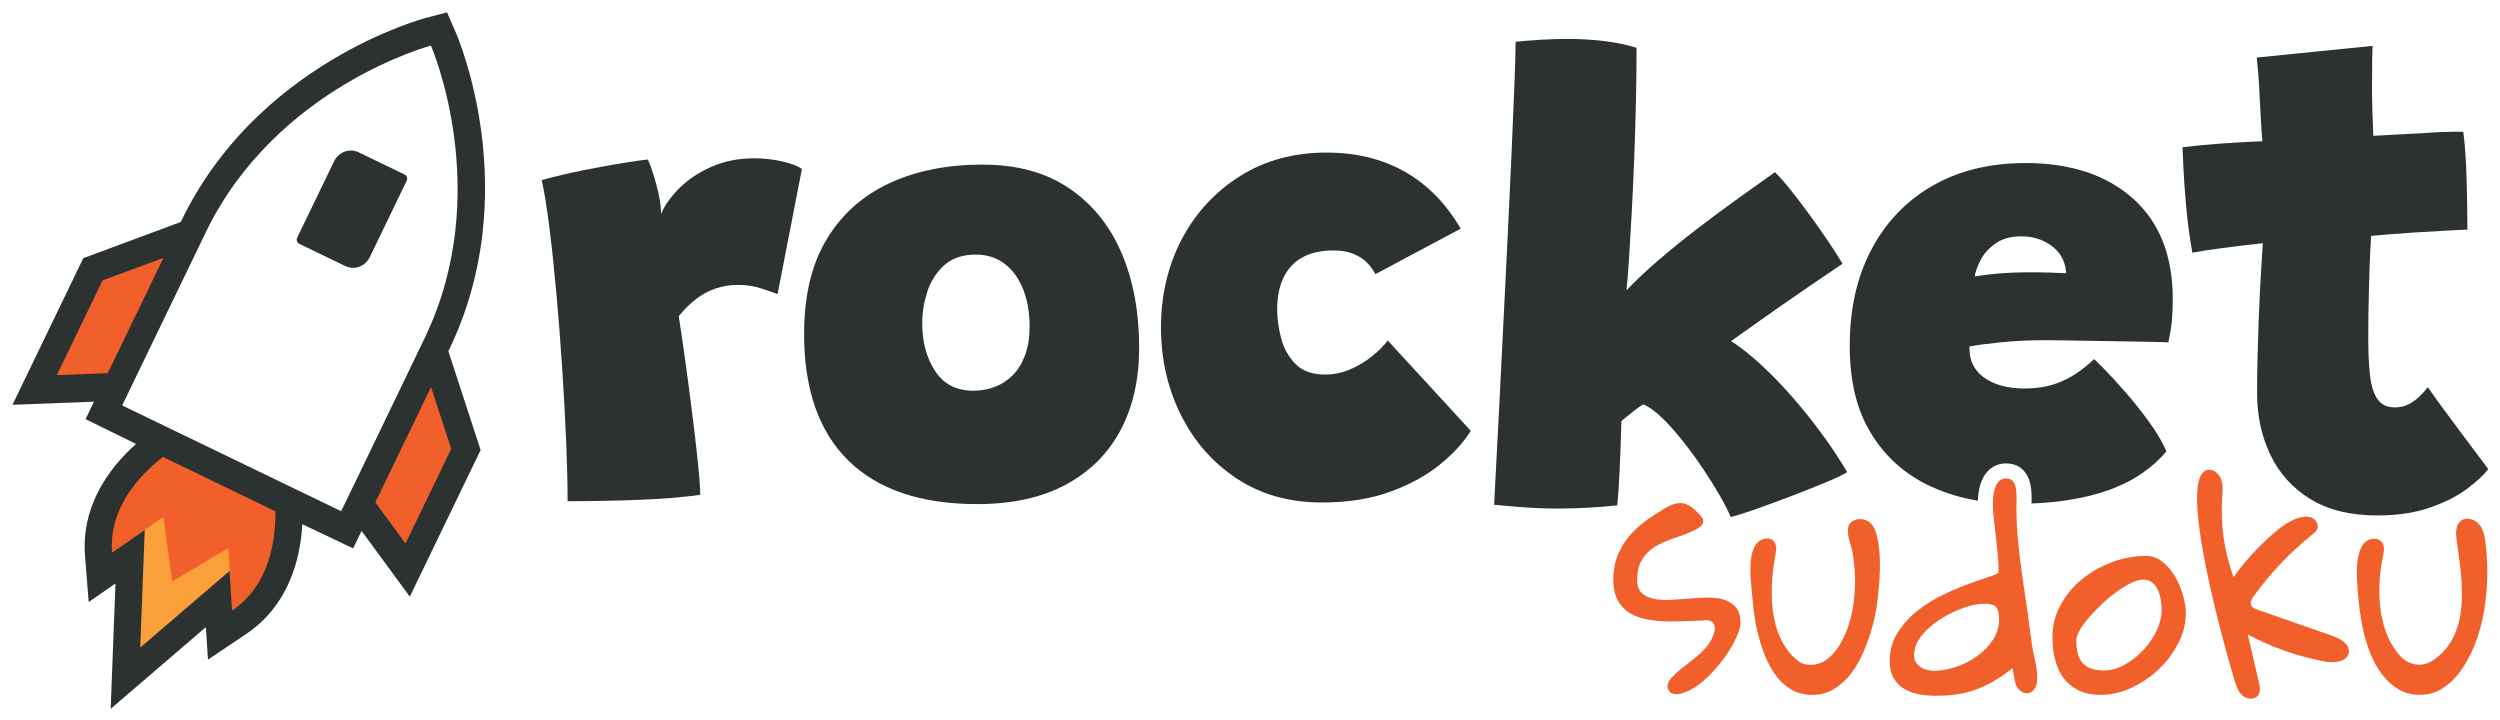 <?xml version="1.0" encoding="UTF-8"?>
<svg id="Layer_1" xmlns="http://www.w3.org/2000/svg" version="1.1" viewBox="0 0 1000 288">
  <!-- Generator: Adobe Illustrator 29.2.1, SVG Export Plug-In . SVG Version: 2.1.0 Build 116)  -->
  <defs>
    <style>
      .st0 {
        fill: #2b3231;
      }

      .st1 {
        fill: #f9a03b;
      }

      .st2 {
        fill: #f1602b;
      }
    </style>
  </defs>
  <g>
    <g>
      <path class="st0" d="M264.43,85.55c1.52-3.54,4-7.01,7.45-10.42,3.45-3.41,7.72-6.23,12.82-8.46,5.09-2.23,10.76-3.35,16.99-3.35,3.79,0,7.54.42,11.24,1.26,3.71.84,6.32,1.85,7.83,3.03l-9.73,50.02c-1.77-.67-4.04-1.45-6.82-2.34-2.78-.88-5.77-1.33-8.97-1.33s-6.21.49-9.03,1.45c-2.82.97-5.43,2.38-7.83,4.23-2.4,1.85-4.7,4.13-6.88,6.82.67,4.3,1.49,9.9,2.46,16.8.97,6.91,1.91,14.06,2.84,21.47.93,7.41,1.71,14.13,2.34,20.15.63,6.02.95,10.38.95,13.07-7.5,1.01-15.96,1.68-25.39,2.02-9.43.34-18.65.51-27.66.51,0-6.57-.19-14.46-.57-23.68-.38-9.22-.91-18.97-1.58-29.24-.67-10.27-1.45-20.34-2.34-30.19-.88-9.85-1.83-18.76-2.84-26.72-1.01-7.96-2.02-14.17-3.03-18.63,5.22-1.43,10.88-2.76,16.99-3.98,6.1-1.22,11.56-2.21,16.36-2.97s7.83-1.18,9.1-1.26c1.01,2.11,2.15,5.45,3.41,10.04,1.26,4.59,1.89,8.49,1.89,11.68Z"/>
      <path class="st0" d="M390.87,201.64c-22.48,0-39.64-5.79-51.48-17.37-11.83-11.58-17.75-28.49-17.75-50.72,0-15.33,3.03-27.98,9.1-37.96,6.06-9.98,14.44-17.43,25.14-22.36,10.69-4.93,23.03-7.39,37.01-7.39s25.37,3.14,34.67,9.41c9.3,6.27,16.32,14.91,21.03,25.9,4.72,10.99,7.07,23.64,7.07,37.96,0,12.63-2.48,23.62-7.45,32.97-4.97,9.35-12.27,16.61-21.92,21.79-9.64,5.18-21.45,7.77-35.43,7.77ZM389.23,156.29c3.11,0,6.04-.52,8.78-1.58,2.74-1.05,5.14-2.63,7.2-4.74,2.06-2.1,3.68-4.78,4.86-8.02,1.18-3.24,1.77-7.01,1.77-11.31,0-5.73-.88-10.76-2.65-15.1-1.77-4.34-4.25-7.71-7.45-10.11-3.2-2.4-6.99-3.6-11.37-3.6-5.31,0-9.54,1.43-12.7,4.3-3.16,2.86-5.41,6.4-6.76,10.61-1.35,4.21-2.02,8.34-2.02,12.38,0,7.66,1.72,14.11,5.18,19.33,3.45,5.22,8.5,7.83,15.16,7.83Z"/>
      <path class="st0" d="M588.31,172.33c-2.86,4.63-6.99,9.14-12.38,13.52-5.39,4.38-12.02,8-19.9,10.86-7.88,2.86-16.95,4.29-27.22,4.29-13.05,0-24.4-3.18-34.04-9.54-9.64-6.36-17.12-14.86-22.42-25.52-5.31-10.65-7.96-22.34-7.96-35.05s2.8-24.84,8.4-35.37c5.6-10.53,13.37-18.9,23.31-25.14,9.94-6.23,21.47-9.35,34.61-9.35,7.91,0,15.22,1.16,21.92,3.47,6.69,2.32,12.7,5.75,18,10.3,5.31,4.55,9.85,10.11,13.64,16.67l-34.11,18.19c-.25-.51-.72-1.26-1.39-2.27-.68-1.01-1.66-2.08-2.97-3.22-1.31-1.14-2.97-2.08-4.99-2.84-2.02-.76-4.51-1.14-7.45-1.14-4.97,0-9.12.93-12.44,2.78-3.33,1.85-5.83,4.55-7.52,8.08-1.69,3.54-2.53,7.83-2.53,12.88,0,3.37.51,7.07,1.52,11.12,1.01,4.04,2.91,7.52,5.68,10.42,2.78,2.91,6.78,4.36,12,4.36,3.2,0,6.23-.57,9.09-1.71,2.86-1.14,5.41-2.5,7.64-4.11,2.23-1.6,4.06-3.14,5.5-4.61,1.43-1.47,2.36-2.55,2.78-3.22l33.22,36.13Z"/>
      <path class="st0" d="M692.27,206.82c-.84-2.11-2.23-4.86-4.17-8.27-1.94-3.41-4.19-7.03-6.76-10.86-2.57-3.83-5.29-7.56-8.15-11.18-2.86-3.62-5.66-6.76-8.4-9.41-2.74-2.65-5.24-4.44-7.52-5.37-.84.51-1.88,1.22-3.09,2.15-1.22.93-2.34,1.81-3.35,2.65-1.01.84-1.77,1.47-2.27,1.89-.08,3.62-.19,7.07-.32,10.36-.13,3.28-.25,6.36-.38,9.22-.13,2.86-.27,5.49-.44,7.89-.17,2.4-.34,4.48-.51,6.25-3.96.42-7.89.74-11.81.95-3.92.21-7.73.32-11.43.32-5.14,0-9.96-.17-14.46-.51-4.51-.34-8.36-.68-11.56-1.01.08-2.02.32-6.48.69-13.39.38-6.9.82-15.41,1.33-25.52.51-10.11,1.05-21.07,1.64-32.91.59-11.83,1.18-23.75,1.77-35.75.59-12,1.12-23.31,1.58-33.92.46-10.61.84-19.77,1.14-27.47.29-7.71.44-13.12.44-16.23,3.45-.34,6.9-.61,10.36-.82,3.45-.21,6.86-.32,10.23-.32,4.97,0,9.81.27,14.53.82,4.72.55,9.14,1.45,13.26,2.72,0,6.74-.08,13.92-.25,21.54-.17,7.62-.4,15.24-.69,22.86-.3,7.62-.63,14.89-1.01,21.79-.38,6.91-.74,13.03-1.07,18.38-.34,5.35-.68,9.5-1.01,12.44,3.96-4.13,8.4-8.29,13.33-12.51,4.93-4.21,10.06-8.36,15.41-12.44,5.35-4.08,10.65-8.02,15.92-11.81,5.26-3.79,10.17-7.28,14.72-10.48,1.52,1.43,3.52,3.68,6,6.76,2.48,3.08,5.07,6.46,7.77,10.17,2.69,3.71,5.24,7.33,7.64,10.86,2.4,3.54,4.27,6.49,5.62,8.84-3.62,2.44-7.6,5.14-11.94,8.08-4.34,2.95-8.61,5.9-12.82,8.84-4.21,2.95-8.06,5.66-11.56,8.15-3.5,2.48-6.25,4.44-8.27,5.87,2.44,1.52,5.14,3.52,8.08,6,2.95,2.48,6.04,5.37,9.28,8.65,3.24,3.28,6.53,6.91,9.85,10.86,3.33,3.96,6.63,8.19,9.92,12.7,3.28,4.51,6.4,9.24,9.35,14.21-1.6,1.01-4.48,2.38-8.65,4.11-4.17,1.73-8.78,3.56-13.83,5.49-5.05,1.94-9.79,3.68-14.21,5.24-4.42,1.56-7.73,2.59-9.92,3.09Z"/>
      <path class="st0" d="M995.31,187.62c-1.85,2.44-4.74,5.12-8.65,8.02s-8.86,5.39-14.84,7.45c-5.98,2.06-12.97,3.09-20.97,3.09-10.7,0-19.6-2.19-26.72-6.57-7.12-4.38-12.44-10.27-15.98-17.68-3.54-7.41-5.31-15.62-5.31-24.63,0-4.97.06-9.94.19-14.91.13-4.97.27-9.75.44-14.34.17-4.59.36-8.88.57-12.88.21-4,.42-7.52.63-10.55.21-3.03.36-5.47.44-7.33-5.48.59-10.93,1.24-16.36,1.96-5.43.72-9.37,1.33-11.81,1.83-1.1-6.06-1.91-12.17-2.46-18.32-.55-6.15-.93-11.43-1.14-15.85-.21-4.42-.32-7.09-.32-8.02,4.97-.59,10-1.07,15.1-1.45,5.09-.38,10.72-.69,16.86-.95-.17-1.18-.36-3.73-.57-7.64-.21-3.92-.4-7.3-.57-10.17-.08-2.86-.25-5.79-.51-8.78-.25-2.99-.46-5.28-.63-6.88l46.36-4.67c-.08.84-.15,2.78-.19,5.81-.04,3.03-.06,6.65-.06,10.86,0,2.61.04,5.56.13,8.84.08,3.28.21,6.78.38,10.48,2.95-.17,6.29-.36,10.04-.57,3.75-.21,6.67-.36,8.78-.44,3.28-.25,6.08-.42,8.4-.51,2.32-.08,4.21-.13,5.68-.13h3.09c.67,5.14,1.12,11.45,1.33,18.95.21,7.5.32,14.23.32,20.21-.84,0-3.5.13-7.96.38-4.46.25-8.8.51-13.01.76-2.86.17-6.08.4-9.66.69-3.58.3-6.21.53-7.89.69-.08,1.52-.19,3.41-.32,5.68-.13,2.27-.23,4.82-.32,7.64-.08,2.82-.17,5.81-.25,8.97-.08,3.16-.15,6.32-.19,9.47-.04,3.16-.06,6.21-.06,9.16,0,5.73.23,10.65.69,14.78.46,4.13,1.45,7.31,2.97,9.54,1.52,2.23,3.87,3.35,7.07,3.35,2.02,0,3.83-.42,5.43-1.26,1.6-.84,3.03-1.87,4.29-3.09,1.26-1.22,2.4-2.46,3.41-3.73,1.35,2.02,3.2,4.63,5.56,7.83,2.36,3.2,4.82,6.53,7.39,9.98,2.57,3.45,4.88,6.55,6.95,9.28,2.06,2.74,3.47,4.61,4.23,5.62Z"/>
    </g>
    <path class="st2" d="M673.42,277.15c5.63-1.97,10.07-6.39,13.84-10.88,1.76-2.09,3.29-4.21,4.6-6.34,1.31-2.13,2.36-4.13,3.14-6.01.79-1.87,1.18-3.4,1.18-4.6,0-2.77-.58-4.86-1.74-6.29-1.16-1.42-2.71-2.45-4.66-3.09-1.84-.6-3.91-.9-6.22-.9-.13,0-.27,0-.4,0-2.47.04-5,.17-7.58.39-2.58.22-5.11.39-7.58.51-.53.02-1.05.04-1.55.04-1.85,0-3.54-.16-5.07-.49-1.95-.41-3.52-1.18-4.71-2.3-1.2-1.12-1.8-2.88-1.8-5.28,0-3.22.6-5.82,1.8-7.8,1.2-1.98,2.67-3.59,4.43-4.83,5.17-3.63,11.74-4.54,17.3-7.51,1.5-.8,3.19-2.13,2.85-3.79-.15-.74-.69-1.34-1.21-1.9-1.68-1.81-3.46-3.68-5.8-4.49-.73-.25-1.46-.36-2.18-.36-3.5,0-6.83,2.62-9.73,4.36-3.18,1.91-6.04,4.12-8.59,6.62-2.54,2.51-4.59,5.39-6.12,8.64-1.53,3.26-2.3,6.9-2.3,10.94,0,3.44.62,6.27,1.85,8.48,1.23,2.21,2.9,3.91,5,5.11,2.09,1.2,4.47,2.02,7.13,2.47,2.66.45,5.41.69,8.25.73.37,0,.74,0,1.1,0,4.47,0,8.95-.29,13.42-.46.2,0,.41-.01.62-.01.56,0,1.11.05,1.61.28,1.43.66,1.86,2.55,1.51,4.09-2.09,9.06-12.43,12.67-17.78,19.33-.26.33-.48.69-.65,1.08-.5,1.17-.52,2.55.25,3.54.7.91,1.79,1.24,2.95,1.24.95,0,1.96-.22,2.84-.53Z"/>
    <path class="st2" d="M701.06,240.17c.26,3.18.71,6.46,1.35,9.83.63,3.37,1.55,6.74,2.75,10.1,1.2,3.37,2.67,6.38,4.43,9.04,1.76,2.66,3.91,4.79,6.45,6.4,2.54,1.61,5.5,2.41,8.87,2.41s6.12-.79,8.7-2.36c2.58-1.57,4.86-3.65,6.85-6.23,1.98-2.58,3.67-5.52,5.05-8.81,1.38-3.29,2.54-6.64,3.48-10.05.94-3.4,1.59-6.72,1.96-9.93.98-8.41,1.8-17.86-.17-26.15-.43-1.79-1.04-3.6-2.32-4.92-1.16-1.2-2.83-1.87-4.49-1.87-.59,0-1.17.08-1.73.25-1.19.36-2.32,1.16-2.76,2.33-1.19,3.15,1.07,7.86,1.59,11,.72,4.35,1.04,8.77.92,13.18-.23,8.57-2.04,17.48-6.86,24.7-1.35,2.02-2.94,3.67-4.77,4.94-1.83,1.27-3.95,1.91-6.34,1.91-1.95,0-3.65-.6-5.11-1.8-12-9.83-11.25-29.47-8.61-42.82.34-1.72.28-3.71-.94-4.96-.68-.69-1.56-.99-2.48-.99-1.69,0-3.53,1-4.54,2.45-2.29,3.27-2.4,8.89-2.04,14.12.21,3.05.58,5.98.76,8.22Z"/>
    <path class="st2" d="M811.18,246.01c-.64-4.45-1.31-9.11-2.02-13.98-1.42-9.69-2.59-19.3-2.59-29.09,0-3.42.77-10.65-3.02-11.43-.41-.09-.8-.13-1.17-.13-6.22,0-5.29,11.87-5.01,14.55.26,2.51.54,5.03.84,7.58.3,2.54.58,5.07.84,7.58.26,2.51.39,5.07.39,7.69,0,.45-1.09,1.03-3.26,1.74-2.17.71-4.87,1.65-8.08,2.81-3.22,1.16-6.7,2.62-10.44,4.38-3.74,1.76-7.22,3.89-10.44,6.4-3.22,2.51-5.91,5.44-8.08,8.81-2.17,3.37-3.26,7.22-3.26,11.56,0,2.69.52,4.94,1.57,6.74,1.05,1.8,2.43,3.22,4.15,4.27,1.72,1.05,3.69,1.78,5.89,2.19,2.21.41,4.51.62,6.9.62,2.84,0,5.52-.17,8.03-.51,2.51-.34,5-.93,7.47-1.8,2.47-.86,4.94-2,7.41-3.42,2.47-1.42,5.09-3.22,7.86-5.39-.28.22,1,6.47,1.32,7.05,1.19,2.12,2.78,3.08,4.26,3.08,1.97,0,3.73-1.7,4.06-4.58.56-4.87-1.4-10.02-2.01-14.81-.45-3.48-.99-7.45-1.63-11.9ZM797.15,255.95c-1.68,2.54-3.82,4.73-6.4,6.57-2.58,1.83-5.39,3.26-8.42,4.27-3.03,1.01-5.86,1.52-8.48,1.52-.9,0-1.82-.09-2.75-.28-.94-.19-1.82-.54-2.64-1.07-.82-.52-1.5-1.16-2.02-1.91-.52-.75-.79-1.72-.79-2.92,0-2.77,1.01-5.41,3.03-7.91,2.02-2.51,4.51-4.7,7.47-6.57,2.96-1.87,6.02-3.37,9.2-4.49,3.18-1.12,5.97-1.68,8.36-1.68s3.89.45,4.71,1.35c.82.9,1.23,2.51,1.23,4.83,0,2.99-.84,5.76-2.53,8.31Z"/>
    <path class="st0" d="M853.2,79.43c-10.61-9.47-24.93-14.21-42.95-14.21-14.32,0-26.74,3.03-37.26,9.09-10.53,6.06-18.68,14.57-24.44,25.52-5.77,10.95-8.65,23.75-8.65,38.4s2.86,25.9,8.59,35.24c5.73,9.35,13.62,16.36,23.68,21.03,5.86,2.72,12.19,4.65,18.98,5.78.16-4.28,1.11-8.66,3.75-11.6,1.93-2.14,4.59-3.32,7.48-3.32h0c.78,0,1.58.08,2.38.25,2.35.48,4.31,1.82,5.67,3.87.87,1.31,1.47,2.86,1.82,4.73.47,2.49.41,5.17.36,7.18,5.2-.19,10.06-.64,14.56-1.34,6.23-.97,11.81-2.36,16.74-4.17,4.93-1.81,9.26-4.02,13.01-6.63,3.75-2.61,6.97-5.51,9.66-8.72-1.52-3.54-3.75-7.35-6.7-11.43-2.95-4.08-6.02-7.98-9.22-11.68-3.2-3.7-6.04-6.82-8.53-9.35-2.48-2.53-3.98-4-4.48-4.42-2.53,2.36-4.95,4.29-7.26,5.81-2.32,1.52-4.63,2.72-6.95,3.6-2.32.88-4.61,1.5-6.88,1.83-2.27.34-4.59.51-6.95.51-3.28,0-6.36-.4-9.22-1.2-2.86-.8-5.31-2-7.33-3.6-2.02-1.6-3.5-3.58-4.42-5.94-.34-.93-.57-1.91-.69-2.97-.13-1.05-.19-2.08-.19-3.09,3.11-.59,7.43-1.16,12.95-1.71,5.51-.55,11.51-.82,18-.82,1.43,0,4.46.04,9.09.13,4.63.08,9.75.17,15.35.25,5.6.08,10.69.17,15.28.25,4.59.08,7.56.17,8.91.25.67-3.03,1.14-5.83,1.39-8.4.25-2.57.38-5.54.38-8.91,0-17.35-5.31-30.76-15.92-40.23ZM820.86,109.05c-2.61-.08-5.39-.13-8.34-.13-5.14,0-9.6.17-13.39.51-3.79.34-6.86.72-9.22,1.14.25-1.85,1.03-4.04,2.34-6.57,1.3-2.53,3.3-4.74,6-6.63,2.69-1.89,6.1-2.84,10.23-2.84,2.95,0,5.6.49,7.96,1.45,2.36.97,4.36,2.27,6,3.92,1.64,1.64,2.76,3.52,3.35,5.62.42,1.43.63,2.7.63,3.79-1.1-.08-2.95-.17-5.56-.25Z"/>
    <path class="st2" d="M871.3,257.35c2.02-3.93,3.03-7.99,3.03-12.18,0-1.95-.36-4.23-1.07-6.85-.71-2.62-1.74-5.11-3.09-7.46-1.35-2.36-3.01-4.36-5-6.01-1.98-1.65-4.25-2.47-6.79-2.47-4.57,0-9.08.82-13.53,2.47-4.45,1.65-8.46,3.91-12.01,6.79-3.56,2.88-6.42,6.32-8.59,10.33-2.17,4-3.26,8.33-3.26,12.97,0,3.14.35,6.12,1.07,8.92.71,2.81,1.81,5.24,3.31,7.3,1.5,2.06,3.48,3.7,5.95,4.94,2.47,1.23,5.5,1.85,9.09,1.85,4.04,0,8.08-.94,12.12-2.81,4.04-1.87,7.67-4.32,10.89-7.35,3.22-3.03,5.84-6.51,7.86-10.44ZM857.32,260.05c-2.21,2.36-4.7,4.3-7.47,5.84-2.77,1.53-5.54,2.3-8.31,2.3-2.1,0-3.86-.28-5.28-.84-1.42-.56-2.56-1.36-3.42-2.41-.86-1.05-1.46-2.3-1.8-3.76-.34-1.46-.51-3.16-.51-5.11,0-1.05.47-2.39,1.4-4.04.93-1.65,2.19-3.37,3.76-5.16,1.57-1.8,3.31-3.59,5.22-5.39,1.91-1.8,3.85-3.4,5.84-4.83,1.98-1.42,3.89-2.58,5.73-3.48,1.83-.9,3.42-1.35,4.77-1.35,1.5,0,2.73.41,3.7,1.23.97.82,1.72,1.83,2.25,3.03.52,1.2.9,2.51,1.12,3.93.22,1.42.34,2.73.34,3.93,0,2.69-.67,5.46-2.02,8.31-1.35,2.84-3.13,5.44-5.33,7.8Z"/>
    <path class="st2" d="M929.84,264.61c.91.17,1.9.27,2.9.27,3.18,0,6.36-1,6.77-3.92.47-3.38-3.42-5.52-6.64-6.65-9.95-3.47-19.9-6.94-29.85-10.41-1.02-.35-2.14-.8-2.57-1.79-.53-1.22.27-2.59,1.05-3.67,6.69-9.23,14.62-17.57,23.51-24.71.76-.61,1.55-1.25,1.92-2.15.7-1.71-.51-3.75-2.19-4.49-.73-.32-1.51-.45-2.31-.45-1.04,0-2.1.23-3.1.54-3.94,1.26-7.3,3.86-10.41,6.59-5.78,5.08-11,10.81-15.52,17.04-3.7-10.12-5.25-21.03-4.52-31.78.16-2.39.43-4.86-.35-7.13-.72-2.11-2.65-3.99-4.82-3.99-.17,0-.33.01-.5.03-13.31,1.78,7.67,74.51,10.62,84.24.67,2.23,1.45,4.57,3.22,6.08.89.77,2.13,1.21,3.3,1.21.05,0,.1,0,.16,0,1.09-.04,2.11-.46,2.75-1.34,1.06-1.47.7-3.48.29-5.24-1.48-6.37-2.96-12.74-4.44-19.11,9.61,5.17,20.03,8.83,30.76,10.82Z"/>
    <path class="st2" d="M983.5,269.36c10.62-13.83,12.72-35.06,10.77-51.84-.32-2.77-.84-5.68-2.64-7.81-1.14-1.35-2.96-2.22-4.69-2.22-1,0-1.96.29-2.74.95-2.08,1.76-1.89,4.96-1.53,7.66,2.15,15.7,6.14,37.23-9.28,47.93-1.82,1.26-3.78,1.86-5.71,1.86-2.86,0-5.65-1.31-7.79-3.7-9.06-10.1-9.38-27.11-6.7-39.6.41-1.92.74-4.12-.43-5.69-.73-.98-1.86-1.42-3.06-1.42-1.55,0-3.19.73-4.19,1.95-2.5,3.09-3.01,8.68-2.69,14.55.78,14.19,2.99,35.15,16.25,43.55,2.54,1.61,5.5,2.41,8.87,2.41s6.12-.79,8.7-2.36c2.58-1.57,4.86-3.65,6.85-6.23Z"/>
  </g>
  <g>
    <polygon class="st1" points="45.44 194.97 41 209.96 40.77 229.49 52.17 222.45 50.7 270.22 86.78 238.56 90.89 251.6 103.86 239.64 111.93 227.08 45.44 194.97"/>
    <g>
      <path class="st2" d="M89.48,189.91l-27.57-13.31s-19.38,15.29-17.05,44.42l20.52-14.33,3.48,25.92,22.46-13.39,1.54,24.98c24.26-16.28,22.89-41.6,22.89-41.6l-26.27-12.69Z"/>
      <polygon class="st2" points="16.83 154.83 45.26 153.09 72.75 96.16 39.73 107.38 16.83 154.83"/>
      <polygon class="st2" points="173.3 144.72 145.81 201.65 162.13 224.99 185.04 177.55 173.3 144.72"/>
    </g>
    <g>
      <path class="st0" d="M179.35,140.47l.24-.49.07-.14c7-14.49,11.49-30.19,13.36-46.66,1.48-13.06,1.32-26.61-.48-40.29-3.06-23.27-9.84-39-10.12-39.66l-3.62-8.29-8.74,2.32c-.69.18-17.23,4.66-37.36,16.74-11.83,7.1-22.55,15.4-31.85,24.68-11.74,11.7-21.23,24.99-28.23,39.48l-.07.14-.24.49-38.99,14.47-28.33,58.66,32.6-1.25-3.37,6.98,20.19,9.92c-1.32,1.18-2.65,2.44-3.96,3.79-11.93,12.23-17.62,26.39-16.45,40.95l1.48,18.5,10.71-7.42-.98,25.59-.94,24.56,18.65-16.01,19.43-16.68.84,13,15.41-10.34c12.13-8.14,19.68-21.4,21.84-38.35.24-1.86.4-3.69.5-5.46l20.32,9.64,3.37-6.98,19.29,26.31,28.33-58.66-12.91-39.53ZM43.11,149.27l-20.38.78,18.29-37.87,24.37-9.05-22.28,46.13ZM92.86,244.2l-1.03-15.83-35.74,30.68,1.8-47.06-13.04,9.04c-1.41-17.57,10.58-30.64,20.32-38.25l22.5,10.87,22.5,10.87c.1,12.36-2.69,29.87-17.32,39.69ZM136.44,204.47l-87.57-42.29c.33-.69,32.63-67.58,33.41-69.19,28.14-58.29,90.09-74.76,90.09-74.76,0,0,25.62,58.76-2.52,117.04-.78,1.61-33.38,69.37-33.41,69.19ZM162.2,217.4l-12.06-16.44,22.28-46.13,8.07,24.71-18.29,37.87Z"/>
      <path class="st0" d="M133.62,64.54l-14.73,30.5c-.45.94-.09,2.04.8,2.48l18.49,8.93c3.58,1.73,7.95.1,9.76-3.65l14.73-30.5c.45-.94.09-2.04-.8-2.48l-18.49-8.93c-3.58-1.73-7.95-.1-9.76,3.65Z"/>
    </g>
  </g>
</svg>